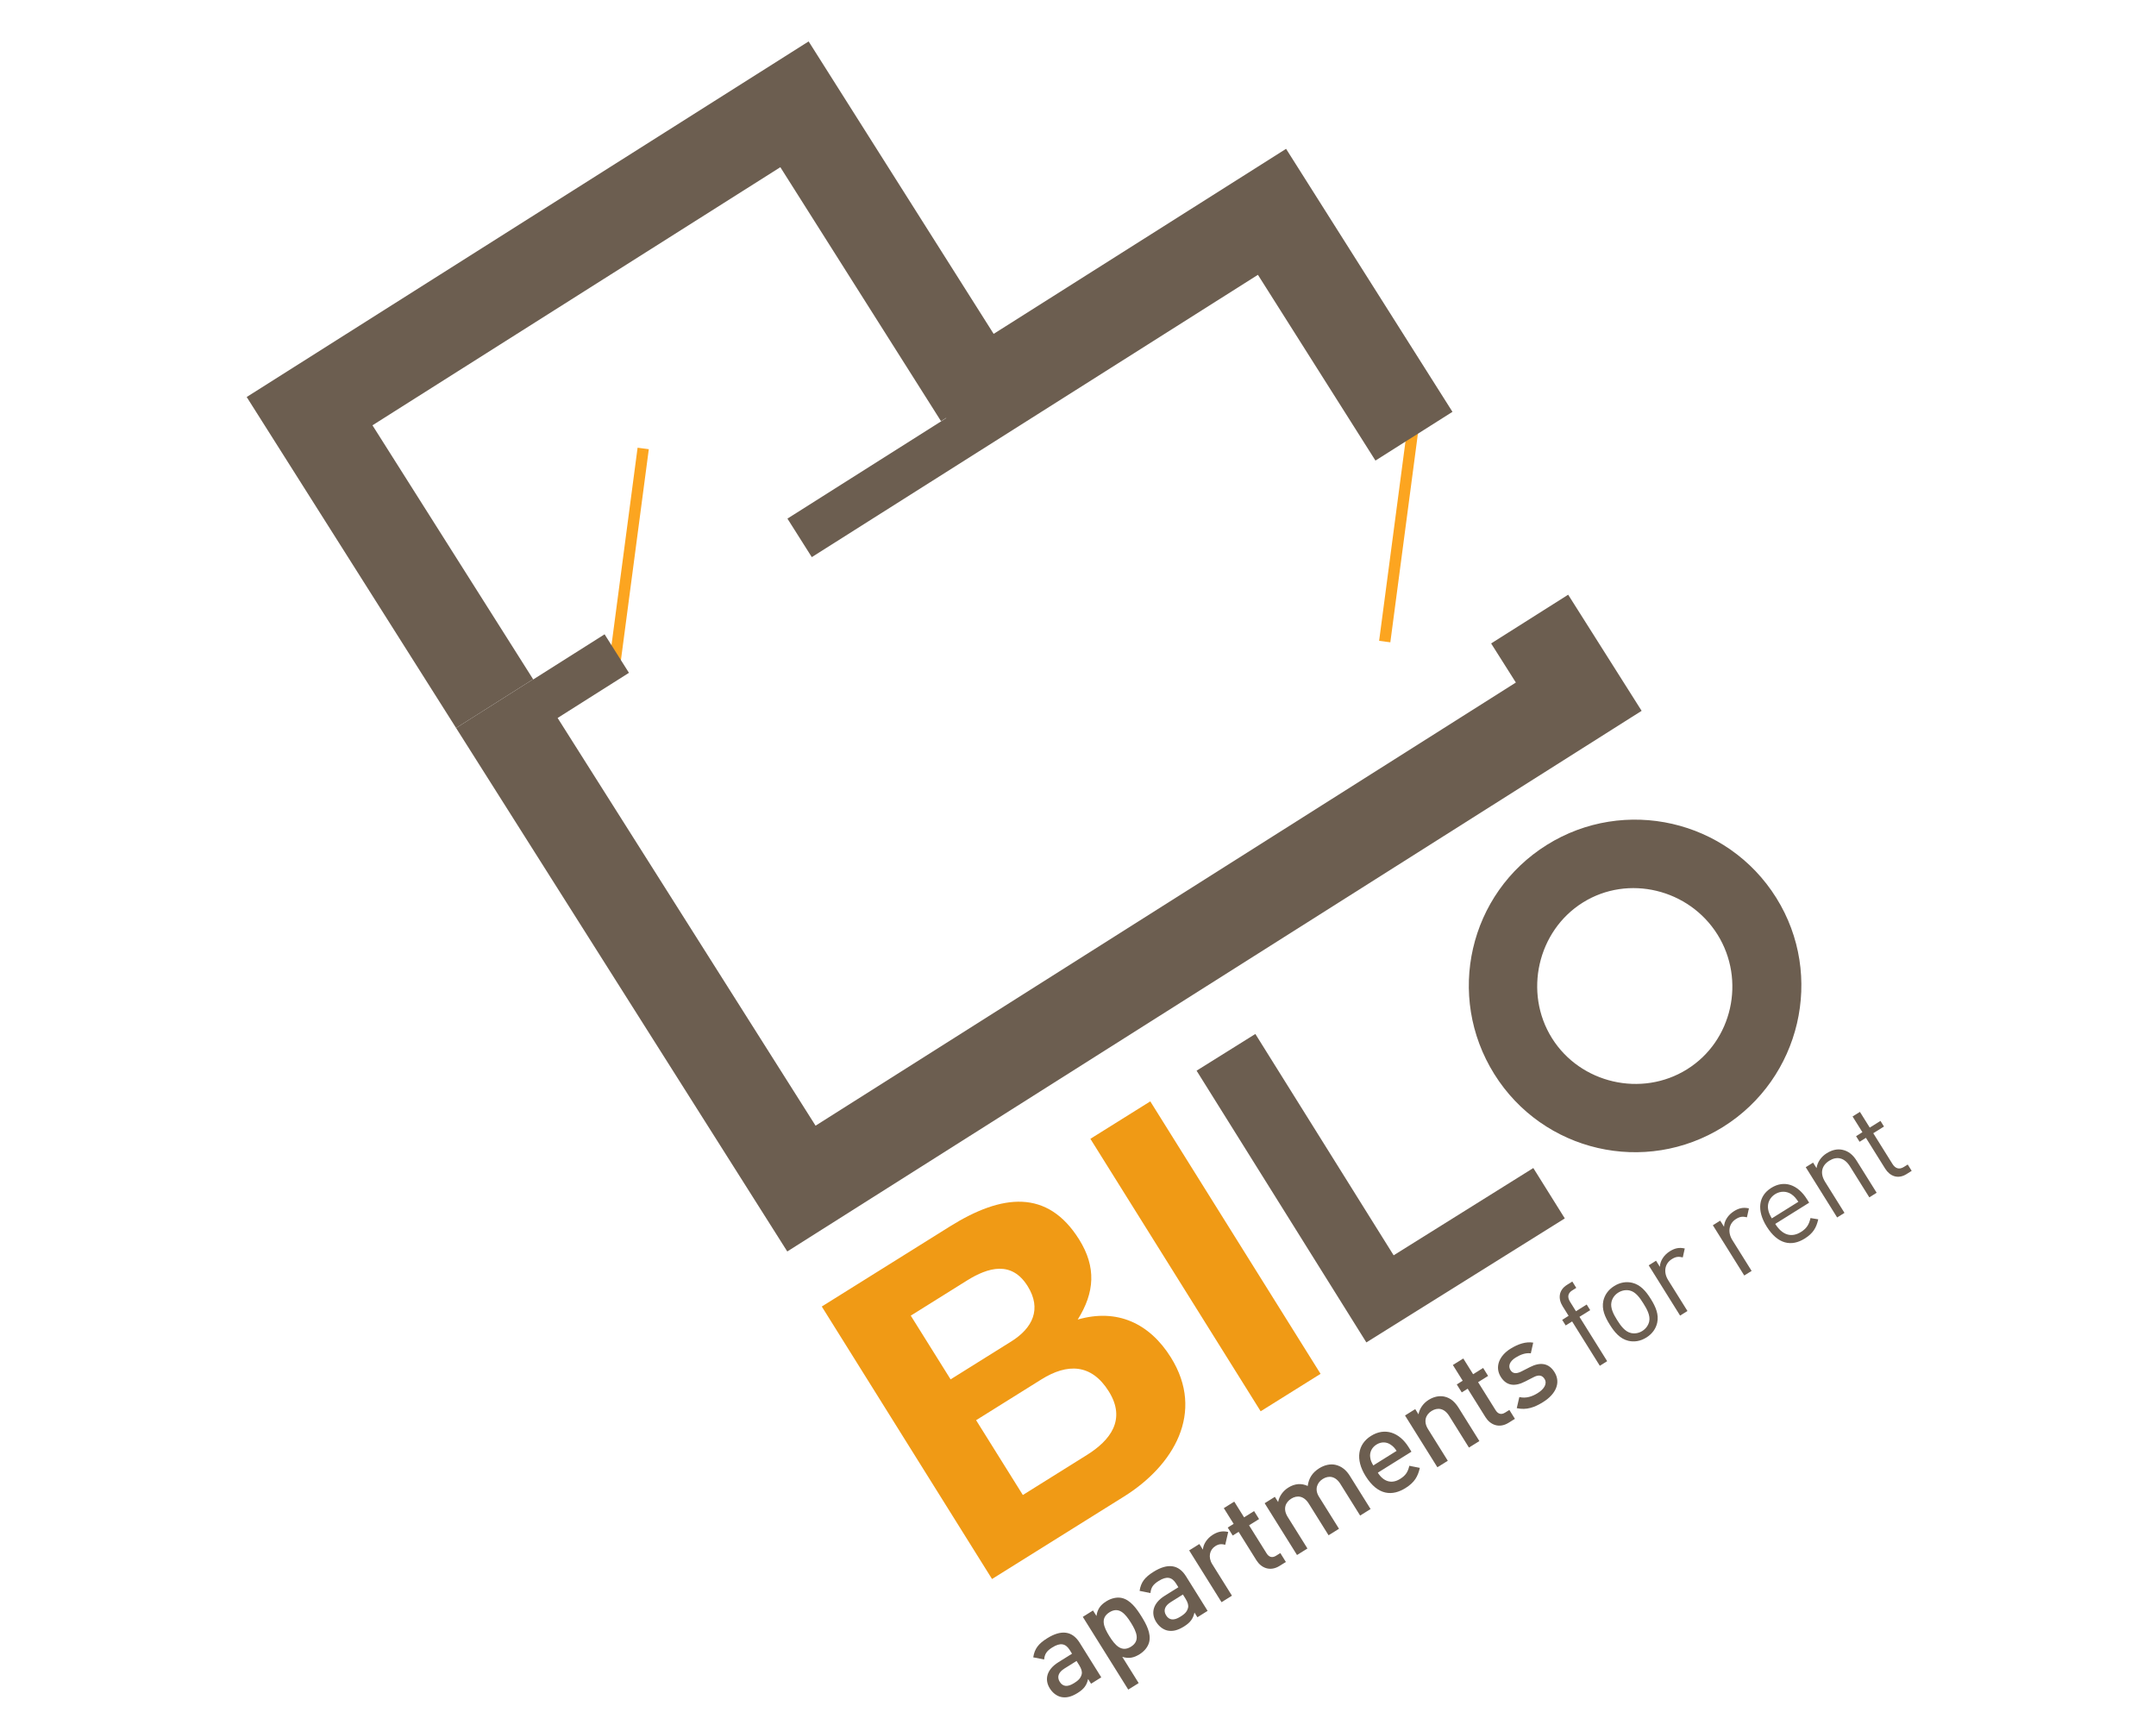<?xml version="1.0" encoding="utf-8"?>
<!-- Generator: Adobe Illustrator 15.1.0, SVG Export Plug-In . SVG Version: 6.00 Build 0)  -->
<!DOCTYPE svg PUBLIC "-//W3C//DTD SVG 1.1//EN" "http://www.w3.org/Graphics/SVG/1.1/DTD/svg11.dtd">
<svg version="1.1" id="Livello_1" xmlns="http://www.w3.org/2000/svg" xmlns:xlink="http://www.w3.org/1999/xlink" x="0px" y="0px"
	 width="400px" height="320px" viewBox="0 0 400 320" enable-background="new 0 0 400 320" xml:space="preserve">
<g>
	<g>
		<defs>
			<rect id="SVGID_1_" x="33.501" y="-5.443" width="333.444" height="333.444"/>
		</defs>
		<clipPath id="SVGID_2_">
			<use xlink:href="#SVGID_1_"  overflow="visible"/>
		</clipPath>
		<g clip-path="url(#SVGID_2_)">
			<defs>
				<rect id="SVGID_3_" x="33.501" y="-5.443" width="333.444" height="333.444"/>
			</defs>
			<clipPath id="SVGID_4_">
				<use xlink:href="#SVGID_3_"  overflow="visible"/>
			</clipPath>
			<path clip-path="url(#SVGID_4_)" fill="#6C5E50" d="M202.421,312.343l-0.544-0.872c-0.262,1.139-0.749,1.838-1.943,2.585
				c-1.192,0.746-2.167,0.957-3.122,0.737c-0.812-0.202-1.54-0.776-2.049-1.591c-1.006-1.611-0.61-3.466,1.588-4.84l2.54-1.589
				l-0.427-0.681c-0.757-1.213-1.73-1.421-3.229-0.485c-1.061,0.664-1.417,1.229-1.523,2.244l-2.015-0.401
				c0.247-1.629,0.992-2.543,2.585-3.538c2.633-1.647,4.66-1.357,6.021,0.821l4.013,6.425L202.421,312.343z M199.732,308.121
				l-2.255,1.409c-1.138,0.712-1.406,1.591-0.861,2.462c0.544,0.871,1.401,1.02,2.616,0.263c0.74-0.463,1.252-0.862,1.456-1.675
				c0.107-0.463-0.045-1-0.471-1.683L199.732,308.121z"/>
			<path clip-path="url(#SVGID_4_)" fill="#6C5E50" d="M213.219,304.567c-0.199,0.863-0.832,1.706-1.798,2.311
				c-1.023,0.639-1.984,0.871-3.208,0.475l3.043,4.871l-1.933,1.207l-8.432-13.492l1.895-1.183l0.641,1.022
				c0.176-1.322,0.785-2.073,1.828-2.726c0.967-0.603,2.021-0.813,2.883-0.614c1.57,0.363,2.703,1.922,3.615,3.38
				C212.666,301.277,213.58,302.997,213.219,304.567 M205.84,299.087c-1.742,1.09-1.086,2.731-0.02,4.438
				c1.066,1.706,2.267,3.037,4.012,1.948c1.742-1.091,1.053-2.741-0.012-4.448C208.754,299.321,207.584,297.997,205.84,299.087"/>
			<path clip-path="url(#SVGID_4_)" fill="#6C5E50" d="M222.154,300.014l-0.546-0.871c-0.261,1.138-0.748,1.837-1.941,2.583
				s-2.167,0.958-3.121,0.739c-0.814-0.205-1.541-0.776-2.051-1.593c-1.007-1.61-0.61-3.466,1.589-4.84l2.539-1.587l-0.428-0.682
				c-0.757-1.213-1.73-1.423-3.227-0.486c-1.063,0.664-1.419,1.229-1.523,2.244l-2.016-0.4c0.246-1.63,0.992-2.543,2.583-3.538
				c2.635-1.647,4.661-1.358,6.022,0.82l4.015,6.425L222.154,300.014z M219.463,295.791l-2.255,1.41
				c-1.138,0.711-1.405,1.59-0.86,2.46c0.543,0.873,1.401,1.022,2.613,0.265c0.74-0.462,1.255-0.863,1.458-1.675
				c0.106-0.462-0.045-1.001-0.472-1.684L219.463,295.791z"/>
			<path clip-path="url(#SVGID_4_)" fill="#6C5E50" d="M227.32,286.562c-0.708-0.165-1.18-0.16-1.842,0.255
				c-1.043,0.651-1.395,2.029-0.565,3.356l3.648,5.837l-1.933,1.208l-6.004-9.608l1.894-1.184l0.652,1.042
				c0.065-0.99,0.755-2.079,1.835-2.755c0.928-0.58,1.785-0.772,2.862-0.523L227.32,286.562z"/>
			<path clip-path="url(#SVGID_4_)" fill="#6C5E50" d="M237.411,290.479c-1.8,1.125-3.44,0.357-4.305-1.027l-3.305-5.287
				l-1.098,0.687l-0.924-1.478l1.098-0.687l-1.824-2.918l1.935-1.208l1.824,2.918l1.857-1.161l0.924,1.479l-1.857,1.161l3.245,5.193
				c0.438,0.7,1.039,0.903,1.76,0.454l0.795-0.499l1.03,1.651L237.411,290.479z"/>
			<path clip-path="url(#SVGID_4_)" fill="#6C5E50" d="M252.345,281.147l-3.659-5.857c-0.935-1.496-2.192-1.606-3.271-0.933
				c-1.042,0.652-1.575,1.907-0.71,3.29l3.718,5.951l-1.934,1.207l-3.66-5.855c-0.935-1.497-2.189-1.608-3.271-0.934
				c-1.081,0.676-1.576,1.907-0.652,3.386l3.661,5.854l-1.934,1.21l-6.004-9.608l1.896-1.186l0.603,0.967
				c0.206-1.103,0.918-2.075,1.883-2.679c1.196-0.746,2.421-0.853,3.606-0.303c0.186-1.434,0.868-2.492,2.138-3.285
				c0.985-0.615,2.06-0.839,2.97-0.645c1.188,0.259,2.043,0.99,2.719,2.071l3.837,6.141L252.345,281.147z"/>
			<path clip-path="url(#SVGID_4_)" fill="#6C5E50" d="M255.627,273.193c1.029,1.65,2.554,2.146,4.126,1.163
				c1.081-0.675,1.459-1.333,1.715-2.441l1.954,0.386c-0.37,1.602-0.977,2.693-2.665,3.748c-2.406,1.504-5.113,1.43-7.4-2.228
				c-1.94-3.107-1.456-5.915,1.008-7.454c2.576-1.611,5.259-0.65,6.966,2.078l0.533,0.854L255.627,273.193z M258.025,268.007
				c-0.754-0.531-1.743-0.598-2.654-0.028c-0.907,0.568-1.3,1.498-1.154,2.407c0.08,0.555,0.221,0.863,0.57,1.463l4.32-2.699
				C258.722,268.572,258.486,268.324,258.025,268.007"/>
			<path clip-path="url(#SVGID_4_)" fill="#6C5E50" d="M272.531,268.532l-3.658-5.856c-0.936-1.496-2.193-1.607-3.271-0.932
				c-1.081,0.675-1.575,1.907-0.651,3.383l3.658,5.857l-1.932,1.206l-6.005-9.607l1.895-1.183l0.604,0.967
				c0.215-1.136,0.917-2.075,1.885-2.681c0.984-0.615,2.002-0.802,2.913-0.608c1.188,0.261,1.986,1.026,2.661,2.107l3.837,6.141
				L272.531,268.532z"/>
			<path clip-path="url(#SVGID_4_)" fill="#6C5E50" d="M279.905,263.925c-1.799,1.126-3.439,0.358-4.304-1.025l-3.305-5.286
				l-1.098,0.687l-0.925-1.479l1.099-0.688l-1.824-2.917l1.935-1.208l1.824,2.92l1.857-1.163l0.924,1.479l-1.857,1.159l3.245,5.193
				c0.438,0.702,1.039,0.905,1.76,0.455l0.795-0.498l1.03,1.649L279.905,263.925z"/>
			<path clip-path="url(#SVGID_4_)" fill="#6C5E50" d="M286.306,260.084c-1.573,0.983-3.064,1.545-4.902,1.14l0.477-2.064
				c1.274,0.312,2.448-0.131,3.396-0.724c1.175-0.735,1.843-1.732,1.274-2.642c-0.402-0.644-1.021-0.837-1.998-0.332l-1.618,0.827
				c-1.896,0.973-3.447,0.809-4.501-0.877c-1.172-1.876-0.227-3.943,1.783-5.2c1.441-0.898,2.862-1.365,4.239-1.146l-0.443,1.989
				c-0.926-0.132-1.896,0.211-2.808,0.779c-1.155,0.724-1.424,1.602-0.974,2.321c0.356,0.568,0.93,0.815,2.014,0.27l1.598-0.813
				c1.896-0.974,3.49-0.784,4.557,0.922C289.654,256.542,288.599,258.651,286.306,260.084"/>
			<path clip-path="url(#SVGID_4_)" fill="#6C5E50" d="M293.037,244.282l5.139,8.226l-1.364,0.854l-5.14-8.225l-1.194,0.744
				l-0.65-1.04l1.193-0.746l-1.101-1.762c-0.865-1.385-0.785-2.988,0.805-3.983l0.985-0.615l0.734,1.175l-0.739,0.462
				c-0.872,0.544-0.931,1.294-0.397,2.145l1.078,1.726l1.99-1.243l0.65,1.042L293.037,244.282z"/>
			<path clip-path="url(#SVGID_4_)" fill="#6C5E50" d="M307.457,245.392c-0.241,1.046-0.872,2.021-2.008,2.73
				c-1.138,0.711-2.287,0.851-3.338,0.609c-1.551-0.375-2.557-1.563-3.455-3.005c-0.901-1.44-1.529-2.868-1.187-4.425
				c0.243-1.047,0.873-2.021,2.01-2.73c1.138-0.712,2.289-0.852,3.335-0.609c1.553,0.374,2.559,1.563,3.458,3.004
				C307.172,242.407,307.801,243.833,307.457,245.392 M302.37,239.4c-0.709-0.163-1.469-0.031-2.131,0.384
				c-0.665,0.414-1.099,1.027-1.262,1.735c-0.257,1.109,0.391,2.313,1.042,3.354c0.652,1.043,1.448,2.151,2.56,2.408
				c0.707,0.163,1.447,0.042,2.112-0.372c0.662-0.414,1.114-1.04,1.28-1.749c0.253-1.107-0.411-2.3-1.063-3.341
				C304.258,240.776,303.478,239.656,302.37,239.4"/>
			<path clip-path="url(#SVGID_4_)" fill="#6C5E50" d="M312.206,233.254c-0.831-0.192-1.316-0.126-2.036,0.323
				c-1.365,0.854-1.563,2.479-0.675,3.899l3.577,5.723l-1.364,0.854l-5.826-9.325l1.363-0.853l0.712,1.138
				c0.026-1.097,0.753-2.211,1.833-2.886c0.891-0.557,1.705-0.774,2.782-0.523L312.206,233.254z"/>
			<path clip-path="url(#SVGID_4_)" fill="#6C5E50" d="M324.11,225.815c-0.832-0.191-1.316-0.126-2.036,0.323
				c-1.365,0.854-1.563,2.48-0.675,3.901l3.577,5.723l-1.365,0.853l-5.826-9.325l1.364-0.852l0.711,1.137
				c0.027-1.098,0.753-2.21,1.834-2.886c0.891-0.556,1.703-0.773,2.781-0.524L324.11,225.815z"/>
			<path clip-path="url(#SVGID_4_)" fill="#6C5E50" d="M329.358,227.042c1.28,2.047,2.979,2.618,4.762,1.505
				c1.081-0.675,1.504-1.389,1.78-2.59l1.438,0.235c-0.356,1.539-0.918,2.576-2.511,3.572c-2.463,1.538-5,1.066-7.06-2.23
				c-1.882-3.013-1.525-5.687,0.844-7.169c2.407-1.503,4.919-0.646,6.646,2.119l0.392,0.625L329.358,227.042z M332.391,221.563
				c-0.893-0.626-2.07-0.656-3.057-0.039c-0.985,0.615-1.476,1.685-1.303,2.763c0.112,0.642,0.252,0.95,0.687,1.732l4.927-3.079
				C333.135,222.205,332.918,221.945,332.391,221.563"/>
			<path clip-path="url(#SVGID_4_)" fill="#6C5E50" d="M346.811,222.117l-3.589-5.741c-1.03-1.648-2.442-1.927-3.844-1.049
				c-1.403,0.876-1.78,2.298-0.763,3.926l3.589,5.743l-1.362,0.852l-5.826-9.323l1.363-0.852l0.639,1.023
				c0.189-1.173,0.862-2.121,1.904-2.772c1.004-0.627,2.008-0.834,2.933-0.62c1.066,0.229,1.914,0.912,2.589,1.992l3.73,5.969
				L346.811,222.117z"/>
			<path clip-path="url(#SVGID_4_)" fill="#6C5E50" d="M353.709,217.808c-1.593,0.995-3.088,0.373-3.951-1.009l-3.575-5.725
				l-1.176,0.734l-0.651-1.041l1.176-0.734l-1.826-2.919l1.365-0.853l1.824,2.918l1.989-1.244l0.651,1.044l-1.988,1.243l3.551,5.685
				c0.533,0.853,1.252,1.115,2.123,0.571l0.72-0.45l0.734,1.175L353.709,217.808z"/>
			
				<rect x="258.568" y="79.125" transform="matrix(0.991 0.131 -0.131 0.991 15.249 -33.187)" clip-path="url(#SVGID_4_)" fill="#FCA520" width="2.1" height="40.143"/>
			
				<rect x="115.705" y="83.043" transform="matrix(0.991 0.131 -0.131 0.991 14.506 -14.399)" clip-path="url(#SVGID_4_)" fill="#FCA520" width="2.1" height="40.143"/>
			<polygon clip-path="url(#SVGID_4_)" fill="#6C5E50" points="69.103,78.896 144.776,31.016 174.582,78.124 175.526,77.526 
				175.551,77.564 146.092,96.205 150.612,103.351 233.381,50.98 255.185,85.44 269.475,76.399 238.605,27.609 184.352,61.936 
				150.025,7.683 45.769,73.647 84.619,135.047 98.909,126.003 			"/>
			<polygon clip-path="url(#SVGID_4_)" fill="#6C5E50" points="290.94,110.322 276.648,119.363 281.236,126.614 151.31,208.822 
				103.455,133.188 116.69,124.813 112.168,117.667 98.932,126.043 98.909,126.004 84.617,135.046 146.062,232.156 304.57,131.864 
							"/>
			<path clip-path="url(#SVGID_4_)" fill="#F09A15" d="M152.464,242.369l23.786-14.864c9.63-6.018,18.089-6.973,23.972,2.443
				c3.186,5.097,2.884,9.814-0.274,14.84c7.334-2.123,13.345,0.719,17.282,7.02c6.415,10.266,0.45,20.096-8.684,25.803
				l-24.496,15.307L152.464,242.369z M176.364,255.882l11.255-7.033c3.964-2.477,5.692-6.017,3.037-10.265
				c-2.965-4.743-7.31-3.504-11.275-1.026l-10.406,6.503L176.364,255.882z M189.768,277.335l11.895-7.433
				c4.317-2.698,7.325-6.548,4.052-11.786c-3.23-5.169-7.699-5.231-12.512-2.222l-12.106,7.563L189.768,277.335z"/>
			
				<rect x="217.107" y="203.219" transform="matrix(-0.848 0.53 -0.53 -0.848 536.816 312.12)" clip-path="url(#SVGID_4_)" fill="#F09A15" width="13.107" height="59.606"/>
			<polygon clip-path="url(#SVGID_4_)" fill="#6C5E50" points="253.5,249.028 222.001,198.619 232.905,191.808 258.562,232.87 
				284.474,216.679 290.315,226.024 			"/>
			<path clip-path="url(#SVGID_4_)" fill="#6C5E50" d="M319.681,209.052c-14.443,9.025-33.424,4.643-42.448-9.801
				c-9.069-14.514-4.688-33.494,9.756-42.519c14.371-8.981,33.494-4.688,42.563,9.826
				C338.576,181.001,334.053,200.071,319.681,209.052 M287.923,192.57c5.263,8.426,16.653,11.055,25.078,5.79
				c8.425-5.264,10.91-16.564,5.646-24.99c-5.265-8.424-16.556-11.213-24.98-5.947C285.242,172.687,282.659,184.146,287.923,192.57"
				/>
		</g>
	</g>
</g>
</svg>
